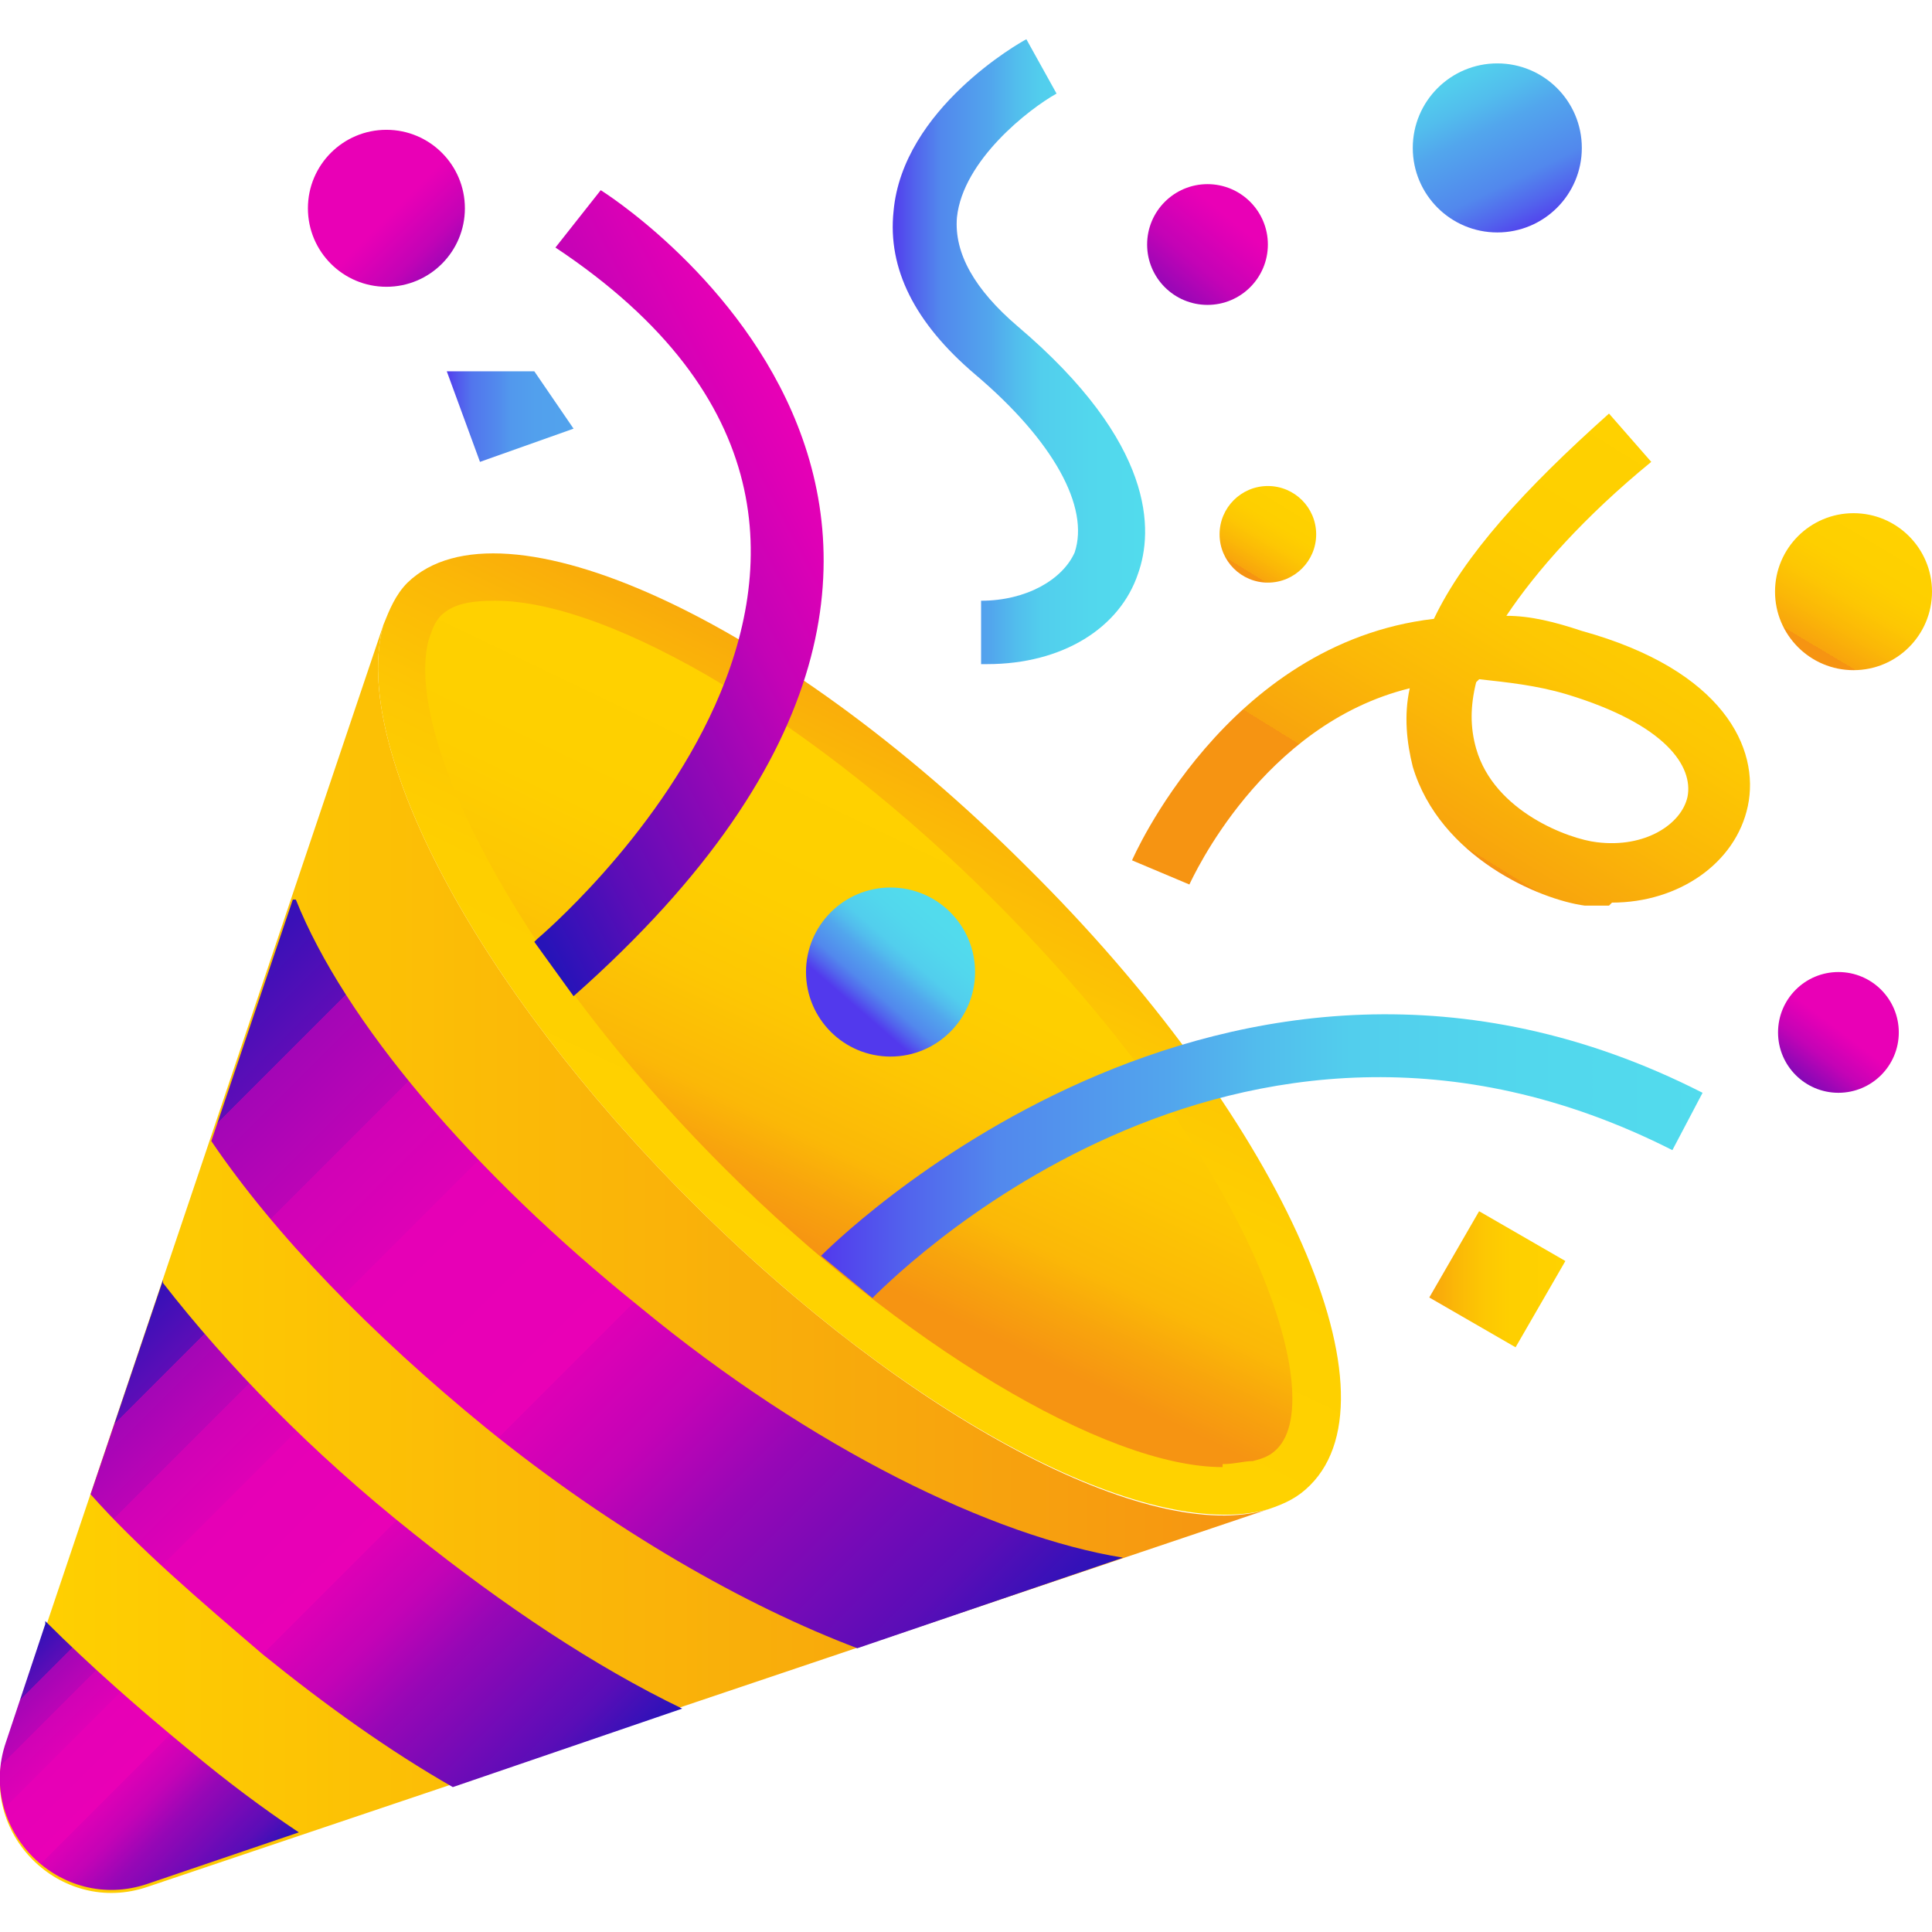 <?xml version="1.0" encoding="UTF-8"?>
<svg id="Laag_1" xmlns="http://www.w3.org/2000/svg" version="1.1" xmlns:xlink="http://www.w3.org/1999/xlink" viewBox="0 0 64 64">
  <!-- Generator: Adobe Illustrator 29.1.0, SVG Export Plug-In . SVG Version: 2.1.0 Build 142)  -->
  <defs>
    <style>
      .st0 {
        fill: url(#Naamloos_verloop_15);
      }

      .st1 {
        fill: url(#Naamloos_verloop_6);
      }

      .st2 {
        fill: url(#Naamloos_verloop_9);
      }

      .st3 {
        fill: url(#Naamloos_verloop_14);
      }

      .st4 {
        fill: url(#Naamloos_verloop_19);
      }

      .st5 {
        fill: url(#Naamloos_verloop_11);
      }

      .st6 {
        fill: url(#Naamloos_verloop_8);
      }

      .st7 {
        fill: url(#Naamloos_verloop_12);
      }

      .st8 {
        fill: none;
      }

      .st9 {
        fill: url(#Naamloos_verloop_7);
      }

      .st10, .st11 {
        isolation: isolate;
      }

      .st12 {
        fill: url(#Naamloos_verloop_4);
      }

      .st13 {
        fill: url(#Naamloos_verloop_2);
      }

      .st11 {
        fill: url(#Naamloos_verloop_5);
        mix-blend-mode: multiply;
      }

      .st14 {
        fill: url(#Naamloos_verloop_16);
      }

      .st15 {
        fill: url(#Naamloos_verloop_3);
      }

      .st16 {
        fill: url(#Naamloos_verloop);
      }

      .st17 {
        fill: url(#Naamloos_verloop_18);
      }

      .st18 {
        fill: url(#Naamloos_verloop_10);
      }

      .st19 {
        fill: url(#Naamloos_verloop_17);
      }

      .st20 {
        fill: url(#Naamloos_verloop_13);
      }
    </style>
    <linearGradient id="Naamloos_verloop" data-name="Naamloos verloop" x1="47.4" y1="21.5" x2="51.9" y2="21.5" gradientTransform="translate(6.2 10.1) rotate(60) scale(1 -1)" gradientUnits="userSpaceOnUse">
      <stop offset="0" stop-color="#f69412"/>
      <stop offset="0" stop-color="#f8a40d"/>
      <stop offset=".2" stop-color="#fbb807"/>
      <stop offset=".4" stop-color="#fdc703"/>
      <stop offset=".6" stop-color="#fecf00"/>
      <stop offset="1" stop-color="#ffd200"/>
    </linearGradient>
    <linearGradient id="Naamloos_verloop_2" data-name="Naamloos verloop 2" x1="14.8" y1="50.1" x2="19" y2="50.1" gradientTransform="translate(0 63.9) scale(1 -1)" gradientUnits="userSpaceOnUse">
      <stop offset="0" stop-color="#5239ed"/>
      <stop offset="0" stop-color="#523ded"/>
      <stop offset=".1" stop-color="#525ced"/>
      <stop offset=".2" stop-color="#5276ed"/>
      <stop offset=".4" stop-color="#528aed"/>
      <stop offset=".5" stop-color="#5298ed"/>
      <stop offset=".7" stop-color="#52a0ed"/>
      <stop offset="1" stop-color="#52a3ed"/>
    </linearGradient>
    <linearGradient id="Naamloos_verloop_3" data-name="Naamloos verloop 3" x1="0" y1="22.2" x2="42" y2="22.2" gradientTransform="translate(0 63.9) scale(1 -1)" gradientUnits="userSpaceOnUse">
      <stop offset="0" stop-color="#ffd200"/>
      <stop offset=".7" stop-color="#f8a80c"/>
      <stop offset="1" stop-color="#f69412"/>
    </linearGradient>
    <linearGradient id="Naamloos_verloop_4" data-name="Naamloos verloop 4" x1="33.4" y1="40" x2="24.8" y2="22.1" gradientTransform="translate(0 63.9) scale(1 -1)" gradientUnits="userSpaceOnUse">
      <stop offset="0" stop-color="#f69412"/>
      <stop offset="0" stop-color="#f8a40d"/>
      <stop offset=".2" stop-color="#fbb807"/>
      <stop offset=".4" stop-color="#fdc703"/>
      <stop offset=".6" stop-color="#fecf00"/>
      <stop offset="1" stop-color="#ffd200"/>
    </linearGradient>
    <linearGradient id="Naamloos_verloop_5" data-name="Naamloos verloop 5" x1="32.7" y1="38.4" x2="25.4" y2="23.2" gradientTransform="translate(0 63.9) scale(1 -1)" gradientUnits="userSpaceOnUse">
      <stop offset="0" stop-color="#ffd200"/>
      <stop offset=".4" stop-color="#fecf00"/>
      <stop offset=".6" stop-color="#fdc703"/>
      <stop offset=".8" stop-color="#fbb807"/>
      <stop offset=".9" stop-color="#f8a40d"/>
      <stop offset="1" stop-color="#f69412"/>
    </linearGradient>
    <linearGradient id="Naamloos_verloop_6" data-name="Naamloos verloop 6" x1="-1367.2" y1="-671.5" x2="-1332.3" y2="-671.5" gradientTransform="translate(-1408.7 -436) rotate(-135) scale(1 -1)" gradientUnits="userSpaceOnUse">
      <stop offset="0" stop-color="#2713b8"/>
      <stop offset=".1" stop-color="#5a0db7"/>
      <stop offset=".3" stop-color="#9707b6"/>
      <stop offset=".4" stop-color="#c303b6"/>
      <stop offset=".5" stop-color="#de00b6"/>
      <stop offset=".5" stop-color="#e900b6"/>
      <stop offset=".7" stop-color="#e600b6"/>
      <stop offset=".7" stop-color="#de01b6"/>
      <stop offset=".8" stop-color="#d002b6"/>
      <stop offset=".8" stop-color="#bc04b6"/>
      <stop offset=".9" stop-color="#a306b6"/>
      <stop offset=".9" stop-color="#8309b7"/>
      <stop offset=".9" stop-color="#5e0db7"/>
      <stop offset="1" stop-color="#3411b7"/>
      <stop offset="1" stop-color="#2713b8"/>
    </linearGradient>
    <linearGradient id="Naamloos_verloop_7" data-name="Naamloos verloop 7" x1="-1360.4" y1="-659.3" x2="-1338.2" y2="-659.3" gradientTransform="translate(-1408.7 -436) rotate(-135) scale(1 -1)" gradientUnits="userSpaceOnUse">
      <stop offset="0" stop-color="#2713b8"/>
      <stop offset=".1" stop-color="#5a0db7"/>
      <stop offset=".3" stop-color="#9707b6"/>
      <stop offset=".4" stop-color="#c303b6"/>
      <stop offset=".5" stop-color="#de00b6"/>
      <stop offset=".5" stop-color="#e900b6"/>
      <stop offset=".7" stop-color="#e600b6"/>
      <stop offset=".7" stop-color="#de01b6"/>
      <stop offset=".8" stop-color="#d002b6"/>
      <stop offset=".8" stop-color="#bc04b6"/>
      <stop offset=".9" stop-color="#a306b6"/>
      <stop offset=".9" stop-color="#8309b7"/>
      <stop offset=".9" stop-color="#5e0db7"/>
      <stop offset="1" stop-color="#3411b7"/>
      <stop offset="1" stop-color="#2713b8"/>
    </linearGradient>
    <linearGradient id="Naamloos_verloop_8" data-name="Naamloos verloop 8" x1="-1354.4" y1="-648.4" x2="-1343.6" y2="-648.4" gradientTransform="translate(-1408.7 -436) rotate(-135) scale(1 -1)" gradientUnits="userSpaceOnUse">
      <stop offset="0" stop-color="#2713b8"/>
      <stop offset=".1" stop-color="#5a0db7"/>
      <stop offset=".3" stop-color="#9707b6"/>
      <stop offset=".4" stop-color="#c303b6"/>
      <stop offset=".5" stop-color="#de00b6"/>
      <stop offset=".5" stop-color="#e900b6"/>
      <stop offset=".7" stop-color="#e600b6"/>
      <stop offset=".7" stop-color="#de01b6"/>
      <stop offset=".8" stop-color="#d002b6"/>
      <stop offset=".8" stop-color="#bc04b6"/>
      <stop offset=".9" stop-color="#a306b6"/>
      <stop offset=".9" stop-color="#8309b7"/>
      <stop offset=".9" stop-color="#5e0db7"/>
      <stop offset="1" stop-color="#3411b7"/>
      <stop offset="1" stop-color="#2713b8"/>
    </linearGradient>
    <linearGradient id="Naamloos_verloop_9" data-name="Naamloos verloop 9" x1="-42.8" y1="-339.5" x2="-27.2" y2="-339.5" gradientTransform="translate(-105.8 -298) rotate(-27.6) scale(1 -1)" gradientUnits="userSpaceOnUse">
      <stop offset="0" stop-color="#2713b8"/>
      <stop offset=".2" stop-color="#5a0db7"/>
      <stop offset=".5" stop-color="#9707b6"/>
      <stop offset=".7" stop-color="#c303b6"/>
      <stop offset=".9" stop-color="#de00b6"/>
      <stop offset="1" stop-color="#e900b6"/>
    </linearGradient>
    <linearGradient id="Naamloos_verloop_10" data-name="Naamloos verloop 10" x1="16.7" y1="53" x2="12.9" y2="56.8" gradientTransform="translate(0 63.9) scale(1 -1)" gradientUnits="userSpaceOnUse">
      <stop offset="0" stop-color="#2713b8"/>
      <stop offset=".2" stop-color="#5a0db7"/>
      <stop offset=".5" stop-color="#9707b6"/>
      <stop offset=".7" stop-color="#c303b6"/>
      <stop offset=".9" stop-color="#de00b6"/>
      <stop offset="1" stop-color="#e900b6"/>
    </linearGradient>
    <linearGradient id="Naamloos_verloop_11" data-name="Naamloos verloop 11" x1="31" y1="33.5" x2="28.4" y2="30.5" gradientTransform="translate(0 63.9) scale(1 -1)" gradientUnits="userSpaceOnUse">
      <stop offset="0" stop-color="#52dbed"/>
      <stop offset=".2" stop-color="#52d7ed"/>
      <stop offset=".4" stop-color="#52ceed"/>
      <stop offset=".5" stop-color="#52bded"/>
      <stop offset=".6" stop-color="#52a6ed"/>
      <stop offset=".8" stop-color="#5288ed"/>
      <stop offset=".9" stop-color="#5264ed"/>
      <stop offset="1" stop-color="#5239ed"/>
    </linearGradient>
    <linearGradient id="Naamloos_verloop_12" data-name="Naamloos verloop 12" x1="-572.9" y1="-424.2" x2="-579.2" y2="-431.2" gradientTransform="translate(-129.9 -691.3) rotate(-67.8) scale(1 -1)" gradientUnits="userSpaceOnUse">
      <stop offset="0" stop-color="#52dbed"/>
      <stop offset=".2" stop-color="#52d7ed"/>
      <stop offset=".4" stop-color="#52ceed"/>
      <stop offset=".5" stop-color="#52bded"/>
      <stop offset=".6" stop-color="#52a6ed"/>
      <stop offset=".8" stop-color="#5288ed"/>
      <stop offset=".9" stop-color="#5264ed"/>
      <stop offset="1" stop-color="#5239ed"/>
    </linearGradient>
    <linearGradient id="Naamloos_verloop_13" data-name="Naamloos verloop 13" x1="60.3" y1="42.4" x2="62.8" y2="46.6" gradientTransform="translate(0 63.9) scale(1 -1)" gradientUnits="userSpaceOnUse">
      <stop offset="0" stop-color="#f69412"/>
      <stop offset="0" stop-color="#f8a40d"/>
      <stop offset=".2" stop-color="#fbb807"/>
      <stop offset=".4" stop-color="#fdc703"/>
      <stop offset=".6" stop-color="#fecf00"/>
      <stop offset="1" stop-color="#ffd200"/>
    </linearGradient>
    <linearGradient id="Naamloos_verloop_14" data-name="Naamloos verloop 14" x1="41.3" y1="45" x2="42.9" y2="47.6" gradientTransform="translate(0 63.9) scale(1 -1)" gradientUnits="userSpaceOnUse">
      <stop offset="0" stop-color="#f69412"/>
      <stop offset="0" stop-color="#f8a40d"/>
      <stop offset=".2" stop-color="#fbb807"/>
      <stop offset=".4" stop-color="#fdc703"/>
      <stop offset=".6" stop-color="#fecf00"/>
      <stop offset="1" stop-color="#ffd200"/>
    </linearGradient>
    <linearGradient id="Naamloos_verloop_15" data-name="Naamloos verloop 15" x1="36.7" y1="51.9" x2="40.7" y2="56.7" gradientTransform="translate(0 63.9) scale(1 -1)" gradientUnits="userSpaceOnUse">
      <stop offset="0" stop-color="#2713b8"/>
      <stop offset=".2" stop-color="#5a0db7"/>
      <stop offset=".5" stop-color="#9707b6"/>
      <stop offset=".7" stop-color="#c303b6"/>
      <stop offset=".9" stop-color="#de00b6"/>
      <stop offset="1" stop-color="#e900b6"/>
    </linearGradient>
    <linearGradient id="Naamloos_verloop_16" data-name="Naamloos verloop 16" x1="90.7" y1="236" x2="91.9" y2="239.3" gradientTransform="translate(-98.3 235) rotate(17.4) scale(1 -1)" gradientUnits="userSpaceOnUse">
      <stop offset="0" stop-color="#2713b8"/>
      <stop offset=".2" stop-color="#5a0db7"/>
      <stop offset=".5" stop-color="#9707b6"/>
      <stop offset=".7" stop-color="#c303b6"/>
      <stop offset=".9" stop-color="#de00b6"/>
      <stop offset="1" stop-color="#e900b6"/>
    </linearGradient>
    <linearGradient id="Naamloos_verloop_17" data-name="Naamloos verloop 17" x1="29.5" y1="52.2" x2="37.8" y2="52.2" gradientTransform="translate(0 63.9) scale(1 -1)" gradientUnits="userSpaceOnUse">
      <stop offset="0" stop-color="#5239ed"/>
      <stop offset=".1" stop-color="#5264ed"/>
      <stop offset=".2" stop-color="#5288ed"/>
      <stop offset=".4" stop-color="#52a6ed"/>
      <stop offset=".5" stop-color="#52bded"/>
      <stop offset=".6" stop-color="#52ceed"/>
      <stop offset=".8" stop-color="#52d7ed"/>
      <stop offset="1" stop-color="#52dbed"/>
    </linearGradient>
    <linearGradient id="Naamloos_verloop_18" data-name="Naamloos verloop 18" x1="27.2" y1="25.6" x2="56.4" y2="25.6" gradientTransform="translate(0 63.9) scale(1 -1)" gradientUnits="userSpaceOnUse">
      <stop offset="0" stop-color="#5239ed"/>
      <stop offset=".1" stop-color="#5264ed"/>
      <stop offset=".2" stop-color="#5288ed"/>
      <stop offset=".4" stop-color="#52a6ed"/>
      <stop offset=".5" stop-color="#52bded"/>
      <stop offset=".6" stop-color="#52ceed"/>
      <stop offset=".8" stop-color="#52d7ed"/>
      <stop offset="1" stop-color="#52dbed"/>
    </linearGradient>
    <linearGradient id="Naamloos_verloop_19" data-name="Naamloos verloop 19" x1="47.8" y1="36.3" x2="56.9" y2="51" gradientTransform="translate(0 63.9) scale(1 -1)" gradientUnits="userSpaceOnUse">
      <stop offset="0" stop-color="#f69412"/>
      <stop offset="0" stop-color="#f8a40d"/>
      <stop offset=".2" stop-color="#fbb807"/>
      <stop offset=".4" stop-color="#fdc703"/>
      <stop offset=".6" stop-color="#fecf00"/>
      <stop offset="1" stop-color="#ffd200"/>
    </linearGradient>
  </defs>
  <g class="st10">
    <g id="Layer_2">
      <g id="Rounded_Emoji_Icons_Set">
        <g id="_11_Party_Popper">
          <g>
            <rect class="st16" x="48" y="40.7" width="3.3" height="3.3" transform="translate(-11.9 64.2) rotate(-60)"/>
            <polygon class="st13" points="15.9 15.3 14.8 12.3 17.7 12.3 19 14.2 15.9 15.3"/>
            <path class="st15" d="M22.9,39.8c-7.2-7.2-11.3-15.1-10.2-19.1L.2,57.8c-1,2.9,1.8,5.7,4.7,4.7l37.1-12.5c-3.9,1.2-11.9-3-19.1-10.2Z"/>
            <path class="st12" d="M12.7,20.7h0c-1.1,4,3,11.9,10.2,19.1,7.2,7.2,15.1,11.3,19.1,10.2h0c.6-.2,1-.4,1.4-.8,3.1-3.1-1.1-12.3-9.4-20.5-8.2-8.2-17.4-12.4-20.5-9.4-.4.4-.6.9-.8,1.4Z"/>
            <path class="st11" d="M40.5,48.6c-3.9,0-10.7-4.1-16.5-9.9-7.2-7.2-10.6-14.5-9.8-17.5h0c.1-.3.2-.6.4-.8.4-.4,1-.5,1.8-.5,3.9,0,10.7,4.1,16.5,9.9,3.9,3.9,6.9,8,8.6,11.7,1.4,3.1,1.7,5.6.8,6.5-.2.2-.4.3-.8.4h0c-.3,0-.6.1-1,.1h0Z"/>
            <path class="st8" d="M21.1,43.3c5.8,4.6,11.8,7.6,16.1,8.3l4.8-1.6c-3.9,1.2-11.9-3-19.1-10.2s-11.3-15.1-10.2-19.1l-3.1,9.1c1.7,4,5.8,9,11.4,13.6Z"/>
            <path class="st8" d="M3,49.5l-1.5,4.4c1.4,1.5,3,2.9,4.8,4.3,1.2,1,2.4,1.9,3.6,2.7l5.1-1.7c-2.1-1.2-4.2-2.7-6.3-4.4-2.1-1.7-4-3.5-5.7-5.3h0Z"/>
            <path class="st1" d="M9.7,29.8l-2.7,8c2.1,3.1,5.3,6.4,9.1,9.5,4.2,3.4,8.6,5.9,12.3,7.3l8.8-3c-4.3-.7-10.3-3.6-16-8.3-5.6-4.5-9.8-9.5-11.4-13.5h0Z"/>
            <path class="st9" d="M5.4,42.4l-2.4,7.1c1.6,1.8,3.6,3.5,5.7,5.3,2.1,1.7,4.2,3.2,6.3,4.4l7.6-2.6c-2.9-1.4-5.9-3.4-8.9-5.8-3.4-2.7-6.2-5.6-8.3-8.3Z"/>
            <path class="st6" d="M1.5,53.8l-1.3,3.9c-1,2.9,1.8,5.7,4.7,4.7l5-1.7c-1.2-.8-2.4-1.7-3.6-2.7-1.7-1.4-3.3-2.8-4.8-4.3h0Z"/>
            <path class="st2" d="M17.8,31.1s15.5-13,.6-22.9l1.5-1.9s17.2,10.7-.9,26.7l-1.3-1.8Z"/>
            <circle class="st18" cx="12.8" cy="6.9" r="2.6"/>
            <circle class="st5" cx="29.5" cy="32.2" r="2.8"/>
            <circle class="st7" cx="49.6" cy="4.9" r="2.8"/>
            <circle class="st20" cx="61.4" cy="19.6" r="2.6"/>
            <circle class="st3" cx="42" cy="17.7" r="1.6"/>
            <circle class="st0" cx="40" cy="8.1" r="2"/>
            <circle class="st14" cx="60.9" cy="34.2" r="2"/>
            <path class="st19" d="M32.5,22v-2.1c1.5,0,2.7-.7,3.1-1.6.5-1.5-.7-3.7-3.3-5.9-2-1.7-2.9-3.5-2.7-5.4.3-3.4,4.2-5.6,4.4-5.7l1,1.8-.5-.9.5.9c-.9.5-3.1,2.2-3.3,4.1-.1,1.2.6,2.4,2,3.6,4.6,3.9,4.5,6.8,4,8.2-.6,1.8-2.5,3-5,3h0Z"/>
            <path class="st17" d="M28.9,43l-1.7-1.4c.1-.1,13.3-13.5,29.2-5.4l-1,1.9c-14.6-7.4-26.1,4.5-26.6,5Z"/>
            <path class="st4" d="M53.3,30c-.2,0-.5,0-.8,0-1.5-.2-4.8-1.6-5.7-4.6-.2-.8-.3-1.7-.1-2.6-4.9,1.2-7.2,6.3-7.3,6.5l-1.9-.8c0,0,3.1-7.2,10-8,1-2.1,3-4.3,5.8-6.8l1.4,1.6c-2.2,1.8-3.8,3.6-4.8,5.1.8,0,1.6.2,2.5.5,4.7,1.3,5.9,3.9,5.5,5.8-.4,1.9-2.3,3.2-4.5,3.2h0ZM48.9,22.6c-.2.8-.2,1.5,0,2.2.6,2.1,3.1,3,4,3.1,1.6.2,2.8-.6,3-1.5.2-1-.7-2.4-4-3.4-1-.3-2-.4-2.9-.5h0Z"/>
          </g>
        </g>
      </g>
    </g>
  </g>
</svg>